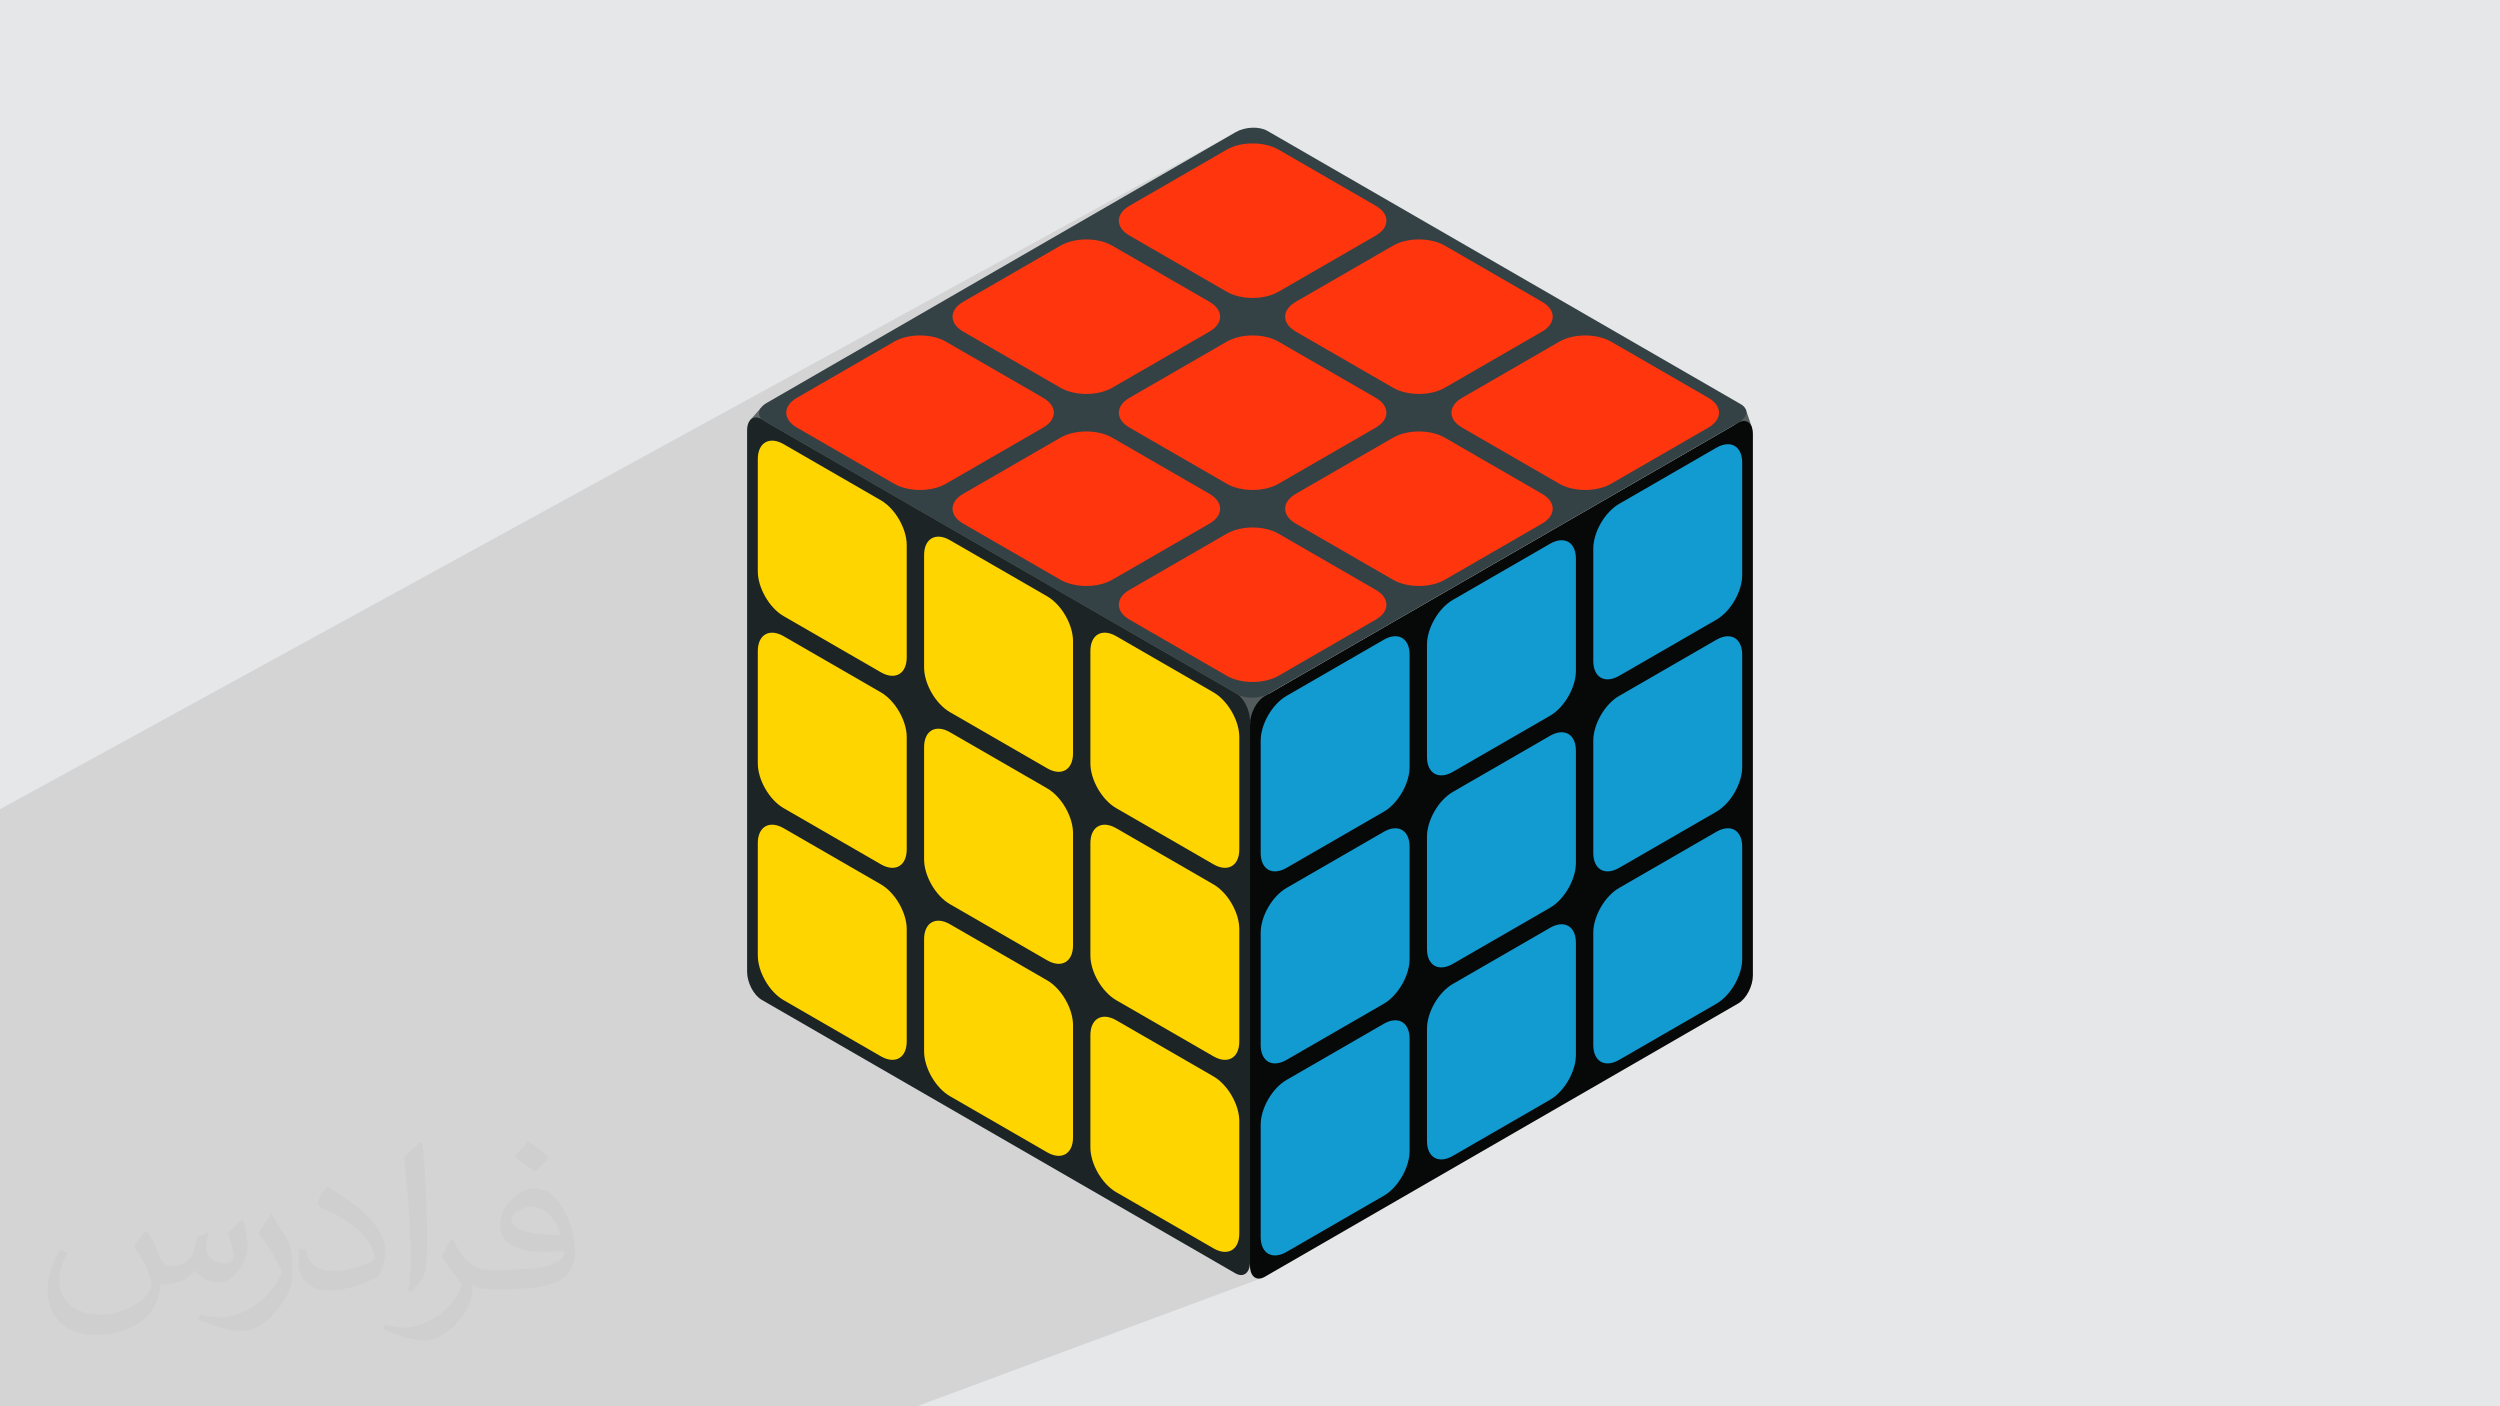 <?xml version="1.0" encoding="UTF-8"?>
<!DOCTYPE svg PUBLIC "-//W3C//DTD SVG 1.1//EN" "http://www.w3.org/Graphics/SVG/1.1/DTD/svg11.dtd">
<!-- Creator: CorelDRAW -->
<svg xmlns="http://www.w3.org/2000/svg" xml:space="preserve" width="3.703in" height="2.083in" version="1.1" style="shape-rendering:geometricPrecision; text-rendering:geometricPrecision; image-rendering:optimizeQuality; fill-rule:evenodd; clip-rule:evenodd"
viewBox="0 0 3703.33 2083.18"
 xmlns:xlink="http://www.w3.org/1999/xlink"
 xmlns:xodm="http://www.corel.com/coreldraw/odm/2003">
 <defs>
  <style type="text/css">
   <![CDATA[
    .fil8 {fill:#129BD1}
    .fil0 {fill:#E6E7E8}
    .fil10 {fill:#FF350D}
    .fil6 {fill:#FFD500}
    .fil4 {fill:#61686A;fill-rule:nonzero}
    .fil3 {fill:#545B5C;fill-rule:nonzero}
    .fil7 {fill:#070808;fill-rule:nonzero}
    .fil5 {fill:#1C2426;fill-rule:nonzero}
    .fil9 {fill:#354245;fill-rule:nonzero}
    .fil2 {fill:#373435;fill-opacity:0.031}
    .fil1 {fill:#373435;fill-opacity:0.102}
   ]]>
  </style>
 </defs>
 <g id="Layer_x0020_1">
  <polygon class="fil0" points="-0,0 3703.33,0 3703.33,2083.18 -0,2083.18 "/>
  <polygon class="fil1" points="2052.59,617.71 2136.06,576.55 2140.17,574.4 2284.26,491.21 2287.97,488.84 2291.19,486.31 2293.91,483.65 2296.14,480.88 2297.87,478.02 2299.11,475.09 2299.85,472.12 2300.1,469.13 2299.85,466.13 2299.11,463.16 2297.87,460.23 2296.14,457.37 2293.91,454.6 2291.19,451.94 2287.97,449.41 2284.26,447.04 2140.16,363.84 2136.05,361.7 2131.67,359.84 2127.06,358.27 2122.26,356.98 2117.31,355.98 2112.24,355.27 2107.09,354.84 2101.91,354.69 2096.72,354.84 2091.57,355.27 2086.5,355.98 2081.55,356.98 2076.75,358.27 2072.14,359.84 2067.76,361.7 1550.89,629.52 1552.15,628.54 1554.87,625.88 1557.1,623.11 1558.7,620.46 1643.37,576.54 1647.48,574.4 1791.55,491.22 1795.26,488.84 1798.48,486.31 1801.2,483.66 1803.43,480.89 1804.93,478.42 1889.7,434.32 1893.81,432.17 2037.91,348.98 2041.62,346.61 2044.84,344.08 2047.56,341.42 2049.79,338.65 2051.52,335.79 2052.76,332.86 2053.5,329.89 2053.75,326.89 2053.5,323.9 2052.76,320.93 2051.52,318 2049.79,315.14 2047.56,312.37 2044.84,309.71 2041.62,307.18 2037.91,304.81 1893.84,221.63 1889.73,219.48 1885.35,217.62 1880.74,216.05 1875.94,214.76 1870.98,213.76 1865.91,213.05 1860.77,212.62 1855.58,212.48 1850.39,212.62 1845.25,213.05 1840.18,213.76 1835.22,214.76 1830.42,216.05 1825.81,217.62 1821.43,219.48 1817.32,221.63 1234.17,540.03 1830.48,195.74 -0,1198.71 -0,1213.89 -0,1216.58 -0,1218.91 -0,1220.33 -0,1226.57 -0,1227.11 -0,1227.39 -0,1238.27 -0,1238.62 -0,1240.08 -0,1247.57 -0,1254.83 -0,1262.47 -0,1266.71 -0,1281.77 -0,1315.37 -0,1386.07 -0,1397.03 -0,1413.84 -0,1417.3 -0,1417.31 -0,1419.55 -0,1422.06 -0,1428.95 -0,1428.96 -0,1433.96 -0,1441.21 -0,1441.23 -0,1444.99 -0,1457.44 -0,1476.88 -0,1490.07 -0,1493.15 -0,1500.77 -0,1514.74 -0,1515.4 -0,1529.7 -0,1542.95 -0,1617.83 -0,1635.3 -0,1641.4 -0,1645.38 -0,1646.63 -0,1646.73 -0,1651.77 -0,1653.82 -0,1663.59 -0,1664.21 -0,1664.32 -0,1676.04 -0,1706.22 -0,1716.16 -0,1722.73 -0,1735.71 -0,1736.19 -0,1742.84 -0,1756.11 -0,1764.06 -0,1770.51 -0,1777.62 -0,1854.61 -0,1859.71 -0,1863.56 -0,1868.96 -0,1870.91 -0,1875.95 -0,1876.04 -0,1876.15 -0,1878.31 -0,1883.06 -0,1883.68 -0,1892.08 -0,1892.72 -0,1895.07 -0,1907.62 -0,1908.19 -0,1918.26 -0,1925.6 -0,1927.85 -0,1941.67 -0,1952.87 -0,1958.52 -0,1970.83 -0,1979.2 -0,1984.88 -0,1986.62 -0,1997.44 -0,2062.79 -0,2078.91 -0,2083.18 18.69,2083.18 18.74,2083.18 32.77,2083.18 57.11,2083.18 60.89,2083.18 61.31,2083.18 76.85,2083.18 87.08,2083.18 88.54,2083.18 128.77,2083.18 149.33,2083.18 176.9,2083.18 252,2083.18 263.56,2083.18 291.89,2083.18 292.19,2083.18 394.6,2083.18 426.91,2083.18 460.66,2083.18 461.43,2083.18 471.31,2083.18 475.46,2083.18 494.56,2083.18 514.2,2083.18 543.97,2083.18 544.82,2083.18 546.16,2083.18 553.83,2083.18 557.1,2083.18 580.28,2083.18 591.63,2083.18 605.08,2083.18 631.77,2083.18 633.26,2083.18 634.23,2083.18 642.21,2083.18 650.2,2083.18 723.53,2083.18 771.29,2083.18 888.41,2083.18 989.94,2083.18 1000.02,2083.18 1061.86,2083.18 1063.21,2083.18 1099.07,2083.18 1107.37,2083.18 1161.43,2083.18 1173.87,2083.18 1175.39,2083.18 1212.04,2083.18 1222.88,2083.18 1294.59,2083.18 1295.29,2083.18 1296.27,2083.18 1302.89,2083.18 1319.62,2083.18 1358.25,2083.18 1869.02,1893.38 1864.94,1894.05 1861.25,1893.51 1858.03,1891.83 1855.38,1889.07 1853.37,1885.31 1852.11,1880.6 1851.7,1875.39 1898.05,1858.05 1905.76,1854.5 2049.83,1771.32 2053.74,1768.83 2057.54,1765.97 2061.2,1762.76 2064.72,1759.25 2068.06,1755.46 2071.22,1751.43 2074.16,1747.18 2076.88,1742.76 2077.79,1741.08 2144.37,1715.83 2152.08,1712.28 2296.18,1629.09 2300.09,1626.6 2303.89,1623.74 2307.55,1620.54 2311.07,1617.02 2314.41,1613.23 2317.57,1609.2 2320.51,1604.95 2323.23,1600.53 2323.93,1599.24 2390.73,1573.6 2398.44,1570.05 2542.51,1486.87 2546.42,1484.38 2550.22,1481.52 2553.88,1478.31 2557.4,1474.8 2560.74,1471.01 2563.9,1466.98 2566.84,1462.73 2569.56,1458.31 2572.03,1453.75 2574.23,1449.08 2576.15,1444.33 2577.76,1439.54 2579.05,1434.74 2579.99,1429.96 2580.57,1425.24 2580.77,1420.61 2580.77,1254.25 2579.99,1245.8 2577.76,1238.79 2574.23,1233.32 2569.56,1229.48 2563.9,1227.36 2557.4,1227.04 2550.22,1228.61 2318.06,1324.04 2320.51,1320.51 2322.52,1317.23 2390.73,1289.16 2398.44,1285.61 2542.51,1202.43 2546.42,1199.94 2550.22,1197.07 2553.88,1193.87 2557.4,1190.35 2560.74,1186.56 2563.9,1182.53 2566.84,1178.29 2569.56,1173.87 2572.03,1169.3 2574.23,1164.63 2576.15,1159.88 2577.76,1155.09 2579.05,1150.29 2579.99,1145.51 2580.57,1140.79 2580.77,1136.16 2580.77,969.8 2579.99,961.35 2577.76,954.35 2574.23,948.88 2569.56,945.04 2563.9,942.91 2557.4,942.59 2550.22,944.16 2309.54,1049.66 2311.07,1048.13 2314.41,1044.34 2317.57,1040.31 2320.51,1036.06 2320.93,1035.39 2390.73,1004.72 2398.44,1001.17 2542.51,917.99 2546.42,915.5 2550.22,912.64 2553.88,909.43 2557.4,905.92 2560.74,902.13 2563.9,898.09 2566.84,893.85 2569.56,889.43 2572.03,884.87 2574.23,880.2 2576.15,875.45 2577.76,870.66 2579.05,865.85 2579.99,861.07 2580.57,856.35 2580.77,851.72 2580.77,685.34 2579.99,676.89 2577.76,669.88 2574.23,664.42 2569.56,660.57 2563.9,658.45 2558.51,658.19 2589.46,643.78 2588.57,644.14 2587.54,644.12 2586.39,643.74 2585.1,643.02 2583.69,641.97 2582.16,640.59 2580.51,638.92 2578.74,636.96 2576.96,635 2575.25,633.31 2573.63,631.82 2572.06,630.5 2570.56,629.31 2570.15,629 2574.86,626.28 2569.74,628.68 2569.1,628.19 2567.69,627.1 2566.32,626 2565.43,624.39 2565.37,622.01 2565.93,619.13 2566.9,616.05 2568.09,613.03 2569.3,610.37 2570.31,608.34 2570.94,607.24 2571.87,606.77 2544.45,619.65 2545.44,617.31 2546.18,614.34 2546.43,611.35 2546.18,608.35 2545.44,605.38 2544.2,602.46 2542.47,599.59 2540.24,596.82 2537.52,594.16 2534.3,591.63 2530.58,589.26 2386.51,506.08 2382.4,503.94 2378.02,502.08 2373.41,500.51 2368.61,499.22 2363.66,498.22 2358.59,497.5 2353.44,497.07 2348.26,496.93 2343.07,497.07 2337.92,497.5 2332.85,498.22 2327.89,499.22 2323.09,500.51 2318.48,502.08 2314.11,503.94 1964.35,675.91 2037.9,633.44 2041.61,631.07 2044.83,628.55 2047.55,625.89 2049.78,623.11 2051.52,620.25 "/>
  <path class="fil2" d="M218.69 1824.5c7,11 12,21 16,32 3,7 5,19 21,19 5,0 11,-1 17,-5 7,-3 12,-9 14,-17l6 -21 15 -7 1 1c-2,8 -3,16 -3,21 0,18 15,24 27,24 7,0 13,-3 13,-10 0,-8 -4,-22 -8,-35 7,-7 14,-14 22,-20l1 1c4,15 6,30 6,40 0,10 -4,20 -8,27 -7,14 -20,25 -36,25 -12,0 -25,-6 -34,-17l-1 0c-9,11 -22,20 -43,20l-7 0c-1,14 -4,24 -9,33 -13,25 -50,42 -85.02,42 -49,0 -73.02,-28 -73.02,-66 0,-23 7,-45 19,-60l10 4c-7,14 -12,27 -12,40 0,35 29,52 62,52 30,0 68.01,-19 75.01,-42 -3,-25 -12,-36 -26,-59 4,-7 10,-15 17,-23l1 0 0 0 0 0 0 0 2 1 0.02 -0.01 -0.01 0.01 0.02 0zm564.05 -133.01c10,6 20,14 30,23 -6,8 -12,15 -21,21 -10,-8 -20,-15 -30,-22 7,-8 14,-15 20,-22l0 0 0 0 1 0 0 0 0 0zm5.01 96.02c-17,0 -30,11 -30,19 0,17 33,23 73.02,23 -5,-20 -22,-42 -43,-42l-0.01 0 -0.01 0 0 0 0 0zm-37 93.01c22,0 41,-1 55,-4 16,-4 30,-12 30,-18 0,-1 0,-3 -1,-5 -9,1 -19,1 -29,1 -29,0 -52,-7 -61,-23 -2,-4 -4,-10 -4,-15 0,-16 7,-32 19,-42 10,-9 21,-14 33,-14 20,0 37,17 48,43 6,14 11,30 11,51 0,14 -4,25 -12,34 -16,16 -45,21 -90.01,21l-20 0 0 0 -5 0c-11,0 -19,-2 -25,-7l-1 0c0,3 1,5 1,7 0,10 -3,23 -10,33 -20,30 -42,43 -60,43 -19,0 -42,-7 -63,-17l4 -7c7,3 16,5 29,5 34,0 78.01,-33 84.02,-64 -1,-3 -4,-6 -7,-10 -10,-12 -16,-22 -22,-32 5,-10 10,-18 14,-25l2 0c14,29 28,46 57,46l5 0 0 0 21 0 0 0 0 0 0 0 -3 -1 0 0 -0.01 0 0 0zm-146.01 31c3,-14 3,-29 3,-43l0 -21c0,-39 -5,-96.02 -9,-133.01 7,-8 17,-17 25,-23l2 1c5,47 7,101.01 7,151.02 0,13 -1,26 -2,35 -1,12 -8,21 -22,35l-3 -1 0 0 -1 -1 0 0 0 -0.01 0 0 0 0zm-151.02 -62.02c1,18 10,33 41,33 20,0 36,-5 55,-14 3,-1 5,-3 5,-5 0,-12 -9,-27 -24,-41 -14,-13 -34,-25 -52,-32 -6,-3 -8,-5 -8,-8 0,-5 7,-17 13,-24l2 0c20,11 43,27 60,44 15,16 25,33 25,51 0,13 -4,26 -11,38 -22,11 -47,20 -70.01,20 -29,0 -48,-13 -48,-45 0,-3 0,-9 1,-16l10 0 0 0 1 -1 0 0 0.01 0 -0.01 0.01 0.01 -0.01zm-52 -52l18 29c7,11 13,22 13,41l0 24c0,19 -12,39 -32,60 -15,14 -29,20 -42,20 -19,0 -40,-6 -65,-17l3 -7c8,2 17,4 28,4 36,0 72.02,-26 89.01,-58 2,-4 3,-7 3,-9 0,-4 -2,-8 -4,-11 -9,-17 -19,-33 -30,-47 6,-9 12,-18 18,-27l1 0 0 0 0 0 0 0 0 -2 0 0 -0.01 0 0 0.01 0 -0.01z"/>
  <g id="_2085698218240">
   <path class="fil3" d="M2594.98 632.68l-9.07 -26.59c0,0 -14,-0.3 -14.97,1.16 -0.97,1.46 -8.26,15.76 -4.62,18.76 3.63,3 7.55,5.36 12.42,10.96 4.87,5.6 8.53,8.29 10.72,6.82 2.19,-1.46 5.53,-11.11 5.53,-11.11z"/>
   <polygon class="fil4" points="1110.93,622.72 1127.13,604.21 1135.6,620.83 1118.17,633.28 "/>
   <polygon class="fil3" points="1832.79,1069.01 1879.88,1069.01 1879.88,1013.99 1832.79,1013.99 "/>
   <path class="fil5" d="M1829.93 1886.15l-701.47 -404.99c-12,-6.93 -21.74,-25.52 -21.74,-41.53l0 -802.21c0,-16 9.73,-23.36 21.74,-16.43l701.47 405c12,6.93 21.73,25.52 21.73,41.52l0 802.21c0,16 -9.73,23.36 -21.73,16.43z"/>
   <path class="fil6" d="M1343.15 1376.31l0 166.35c0,24.4 -17.13,34.29 -38.26,22.09l-144.07 -83.18c-21.13,-12.2 -38.26,-41.87 -38.26,-66.26l0 -166.36c0,-24.39 17.13,-34.29 38.26,-22.08l144.07 83.18c21.13,12.2 38.26,41.86 38.26,66.26z"/>
   <path class="fil6" d="M1589.5 1518.54l0 166.35c0,24.4 -17.13,34.29 -38.26,22.09l-144.09 -83.19c-21.13,-12.2 -38.26,-41.87 -38.26,-66.26l0 -166.36c0,-24.39 17.13,-34.28 38.26,-22.09l144.09 83.19c21.13,12.2 38.26,41.87 38.26,66.26z"/>
   <path class="fil6" d="M1343.15 1091.87l0 166.35c0,24.4 -17.13,34.29 -38.26,22.09l-144.07 -83.18c-21.13,-12.2 -38.26,-41.87 -38.26,-66.26l0 -166.35c0,-24.4 17.13,-34.29 38.26,-22.09l144.07 83.18c21.13,12.2 38.26,41.87 38.26,66.26z"/>
   <path class="fil6" d="M1589.5 1234.1l0 166.36c0,24.39 -17.13,34.29 -38.26,22.08l-144.09 -83.19c-21.13,-12.2 -38.26,-41.87 -38.26,-66.26l0 -166.35c0,-24.4 17.13,-34.29 38.26,-22.09l144.09 83.19c21.13,12.2 38.26,41.87 38.26,66.26z"/>
   <path class="fil6" d="M1343.15 807.4l0 166.38c0,24.4 -17.13,34.29 -38.26,22.09l-144.07 -83.18c-21.13,-12.2 -38.26,-41.86 -38.26,-66.26l0 -166.38c0,-24.4 17.13,-34.28 38.26,-22.09l144.07 83.18c21.13,12.2 38.26,41.86 38.26,66.26z"/>
   <path class="fil6" d="M1835.83 1660.76l0 166.36c0,24.4 -17.13,34.29 -38.26,22.09l-144.07 -83.18c-21.13,-12.2 -38.26,-41.87 -38.26,-66.26l0 -166.35c0,-24.4 17.13,-34.29 38.26,-22.09l144.07 83.18c21.13,12.2 38.26,41.87 38.26,66.26z"/>
   <path class="fil6" d="M1835.83 1376.32l0 166.36c0,24.39 -17.13,34.28 -38.26,22.09l-144.07 -83.18c-21.13,-12.2 -38.26,-41.87 -38.26,-66.26l0 -166.35c0,-24.4 17.13,-34.29 38.26,-22.09l144.07 83.18c21.13,12.2 38.26,41.87 38.26,66.26z"/>
   <path class="fil6" d="M1835.83 1091.85l0 166.38c0,24.4 -17.13,34.29 -38.26,22.09l-144.07 -83.18c-21.13,-12.2 -38.26,-41.87 -38.26,-66.26l0 -166.38c0,-24.4 17.13,-34.29 38.26,-22.09l144.07 83.18c21.13,12.2 38.26,41.87 38.26,66.26z"/>
   <path class="fil6" d="M1589.5 949.63l0 166.38c0,24.4 -17.13,34.29 -38.26,22.09l-144.09 -83.19c-21.13,-12.2 -38.26,-41.86 -38.26,-66.26l0 -166.38c0,-24.4 17.13,-34.29 38.26,-22.09l144.09 83.19c21.13,12.2 38.26,41.86 38.26,66.26z"/>
   <path class="fil7" d="M2574.86 1486.45l-701.46 404.99c-12,6.93 -21.73,-0.43 -21.73,-16.43l0 -802.22c0,-16 9.73,-34.6 21.73,-41.53l701.46 -404.99c12.01,-6.93 21.74,0.43 21.74,16.43l0 802.22c0,16 -9.73,34.6 -21.74,41.53z"/>
   <path class="fil8" d="M2088.09 1538.7l0 166.35c0,24.4 -17.13,54.06 -38.26,66.26l-144.07 83.18c-21.13,12.2 -38.26,2.31 -38.26,-22.09l0 -166.36c0,-24.39 17.13,-54.06 38.26,-66.26l144.07 -83.18c21.13,-12.2 38.26,-2.31 38.26,22.09z"/>
   <path class="fil8" d="M2334.43 1396.47l0 166.36c0,24.4 -17.13,54.06 -38.26,66.26l-144.09 83.19c-21.13,12.2 -38.26,2.31 -38.26,-22.09l0 -166.36c0,-24.4 17.13,-54.06 38.26,-66.26l144.09 -83.19c21.13,-12.2 38.26,-2.31 38.26,22.09z"/>
   <path class="fil8" d="M2088.09 1254.25l0 166.36c0,24.4 -17.13,54.07 -38.26,66.26l-144.07 83.18c-21.13,12.2 -38.26,2.31 -38.26,-22.09l0 -166.35c0,-24.4 17.13,-54.07 38.26,-66.26l144.07 -83.18c21.13,-12.2 38.26,-2.31 38.26,22.08z"/>
   <path class="fil8" d="M2334.43 1112.03l0 166.35c0,24.4 -17.13,54.06 -38.26,66.26l-144.09 83.19c-21.13,12.2 -38.26,2.31 -38.26,-22.09l0 -166.35c0,-24.4 17.13,-54.07 38.26,-66.26l144.09 -83.19c21.13,-12.2 38.26,-2.31 38.26,22.09z"/>
   <path class="fil8" d="M2088.09 969.78l0 166.38c0,24.4 -17.13,54.07 -38.26,66.26l-144.07 83.18c-21.13,12.2 -38.26,2.31 -38.26,-22.09l0 -166.39c0,-24.4 17.13,-54.06 38.26,-66.26l144.07 -83.18c21.13,-12.2 38.26,-2.31 38.26,22.09z"/>
   <path class="fil8" d="M2580.77 1254.25l0 166.36c0,24.4 -17.13,54.06 -38.26,66.26l-144.07 83.18c-21.13,12.2 -38.26,2.31 -38.26,-22.09l0 -166.36c0,-24.4 17.13,-54.06 38.26,-66.26l144.07 -83.18c21.13,-12.2 38.26,-2.31 38.26,22.09z"/>
   <path class="fil8" d="M2580.77 969.8l0 166.36c0,24.4 -17.13,54.06 -38.26,66.26l-144.07 83.18c-21.13,12.2 -38.26,2.31 -38.26,-22.09l0 -166.35c0,-24.4 17.13,-54.07 38.26,-66.26l144.07 -83.18c21.13,-12.2 38.26,-2.31 38.26,22.09z"/>
   <path class="fil8" d="M2580.77 685.34l0 166.38c0,24.4 -17.13,54.07 -38.26,66.26l-144.07 83.18c-21.13,12.2 -38.26,2.31 -38.26,-22.09l0 -166.38c0,-24.4 17.13,-54.07 38.26,-66.26l144.07 -83.18c21.13,-12.2 38.26,-2.31 38.26,22.09z"/>
   <path class="fil8" d="M2334.43 827.56l0 166.38c0,24.4 -17.13,54.07 -38.26,66.26l-144.09 83.19c-21.13,12.2 -38.26,2.31 -38.26,-22.08l0 -166.38c0,-24.4 17.13,-54.07 38.26,-66.26l144.09 -83.2c21.13,-12.2 38.26,-2.31 38.26,22.09z"/>
   <path class="fil9" d="M1833.85 1028.88l-701.47 -404.99c-12,-6.93 -10.5,-19.04 3.36,-27.04l694.74 -401.11c13.86,-8 34.83,-8.87 46.83,-1.94l701.46 404.99c12,6.93 10.5,19.04 -3.36,27.04l-694.74 401.11c-13.86,8 -34.83,8.87 -46.83,1.94z"/>
   <path class="fil10" d="M1545.21 633.44l-144.07 83.18c-21.13,12.2 -55.39,12.2 -76.51,0l-144.07 -83.18c-21.13,-12.2 -21.13,-31.98 0,-44.18l144.07 -83.18c21.13,-12.2 55.39,-12.2 76.51,0l144.07 83.18c21.13,12.2 21.13,31.98 0,44.18z"/>
   <path class="fil10" d="M1791.56 775.67l-144.07 83.18c-21.13,12.2 -55.39,12.2 -76.52,0l-144.09 -83.19c-21.13,-12.2 -21.13,-31.98 0,-44.18l144.07 -83.18c21.13,-12.2 55.39,-12.2 76.52,0l144.09 83.19c21.13,12.2 21.13,31.98 0,44.18z"/>
   <path class="fil10" d="M1791.55 491.22l-144.07 83.18c-21.13,12.2 -55.38,12.2 -76.51,0l-144.07 -83.18c-21.13,-12.2 -21.13,-31.98 0,-44.18l144.07 -83.18c21.13,-12.2 55.39,-12.2 76.51,0l144.07 83.18c21.13,12.2 21.13,31.98 0,44.17z"/>
   <path class="fil10" d="M2037.9 633.44l-144.07 83.18c-21.13,12.2 -55.38,12.2 -76.51,0l-144.09 -83.19c-21.13,-12.2 -21.13,-31.98 0,-44.18l144.07 -83.18c21.13,-12.2 55.38,-12.2 76.51,0l144.09 83.19c21.13,12.2 21.13,31.98 0,44.17z"/>
   <path class="fil10" d="M2037.91 348.98l-144.09 83.19c-21.13,12.2 -55.39,12.2 -76.52,0l-144.07 -83.18c-21.13,-12.2 -21.13,-31.98 0,-44.18l144.09 -83.19c21.13,-12.2 55.39,-12.2 76.52,0l144.07 83.18c21.13,12.2 21.13,31.98 0,44.18z"/>
   <path class="fil10" d="M2037.89 917.89l-144.07 83.18c-21.13,12.2 -55.38,12.2 -76.51,0l-144.07 -83.18c-21.13,-12.2 -21.13,-31.98 0,-44.18l144.07 -83.18c21.13,-12.2 55.39,-12.2 76.52,0l144.07 83.18c21.13,12.2 21.13,31.98 0,44.18z"/>
   <path class="fil10" d="M2284.23 775.67l-144.07 83.18c-21.13,12.2 -55.38,12.2 -76.51,0l-144.07 -83.18c-21.13,-12.2 -21.13,-31.98 0,-44.17l144.07 -83.18c21.13,-12.2 55.39,-12.2 76.52,0l144.07 83.18c21.13,12.2 21.13,31.98 0,44.18z"/>
   <path class="fil10" d="M2530.58 633.43l-144.09 83.19c-21.13,12.2 -55.39,12.2 -76.52,0l-144.07 -83.18c-21.13,-12.2 -21.13,-31.97 -0,-44.17l144.09 -83.19c21.13,-12.2 55.39,-12.2 76.52,0l144.07 83.18c21.13,12.2 21.13,31.98 0,44.17z"/>
   <path class="fil10" d="M2284.26 491.21l-144.09 83.19c-21.13,12.2 -55.39,12.2 -76.52,0l-144.09 -83.19c-21.13,-12.2 -21.13,-31.98 0,-44.18l144.09 -83.19c21.13,-12.2 55.38,-12.2 76.51,0l144.09 83.19c21.13,12.2 21.13,31.98 0,44.18z"/>
  </g>
 </g>
</svg>
